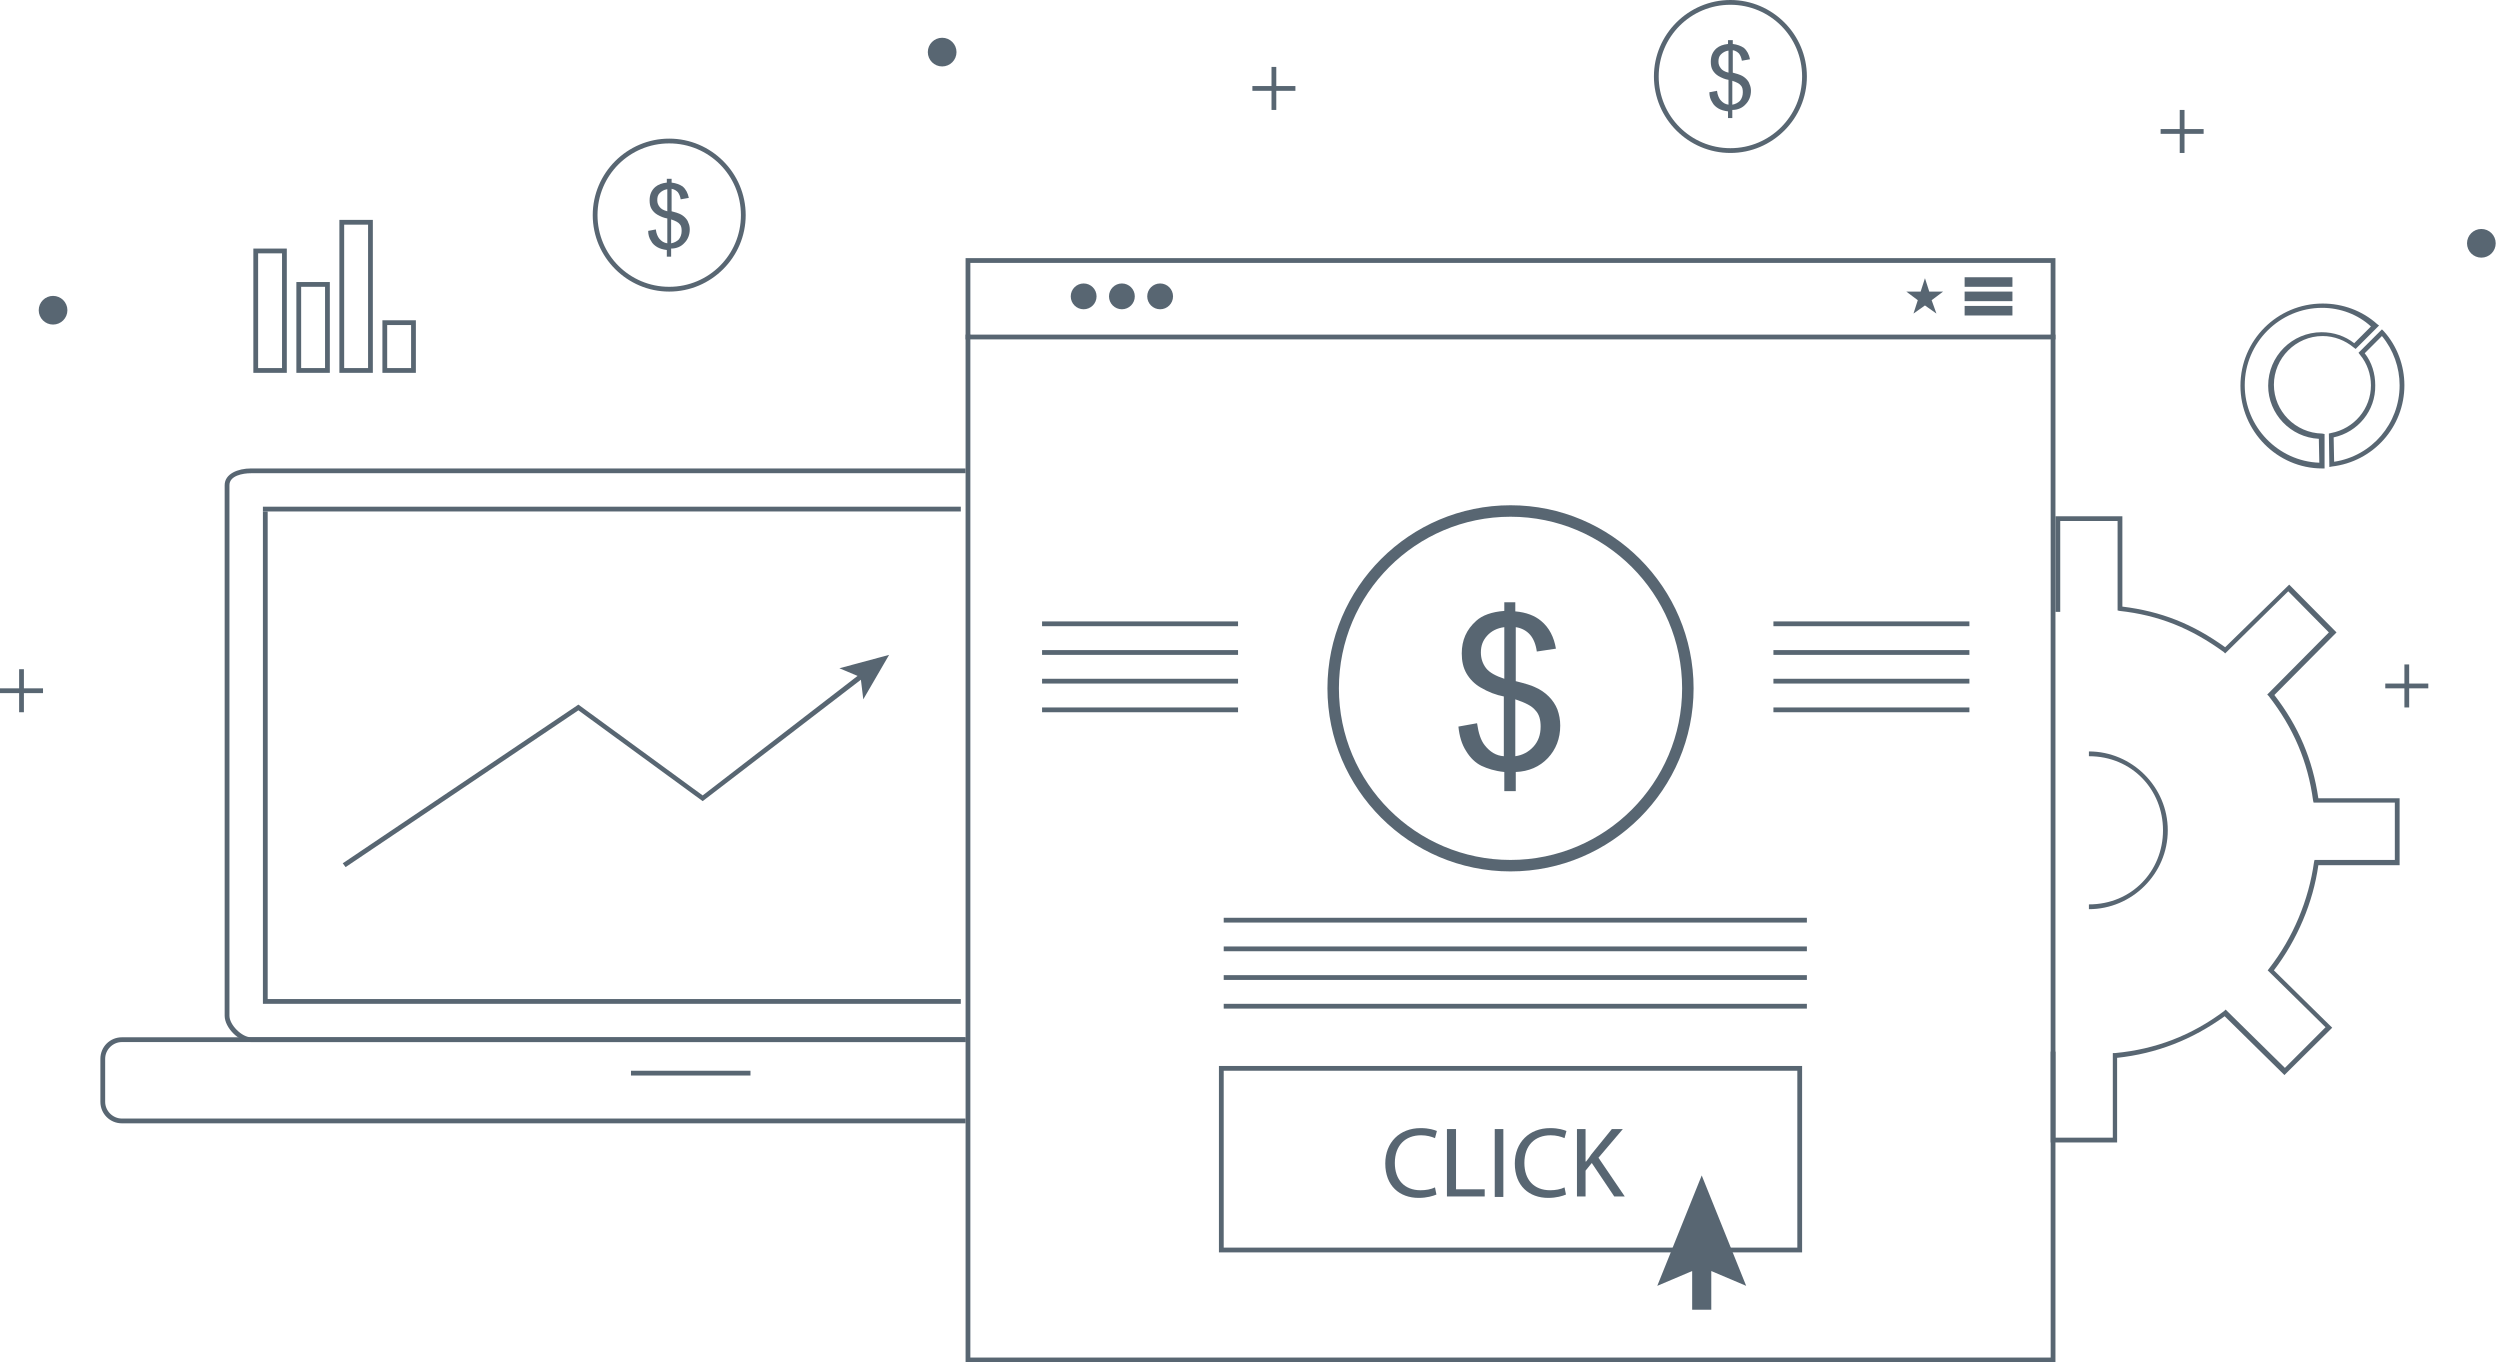 <svg width="523" height="285" viewBox="0 0 523 285" fill="none" xmlns="http://www.w3.org/2000/svg">
<path d="M421 64H411V66H421V64Z" fill="#586672"/>
<path d="M421 61H411V63H421V61Z" fill="#586672"/>
<path d="M421 58H411V60H421V58Z" fill="#586672"/>
<path d="M402.7 58.2L403.6 61H406.5L404.1 62.8L405.1 65.6L402.7 63.9L400.3 65.6L401.2 62.8L398.8 61H401.8L402.7 58.2Z" fill="#586672"/>
<path d="M316 182.3C294.9 182.3 277.7 165.1 277.7 144C277.7 122.9 294.9 105.7 316 105.7C337.1 105.7 354.3 122.9 354.3 144C354.3 165.1 337.1 182.3 316 182.3ZM316 108.1C296.2 108.1 280.1 124.2 280.1 144C280.1 163.8 296.2 179.9 316 179.9C335.8 179.9 351.9 163.8 351.9 144C351.9 124.2 335.8 108.1 316 108.1Z" fill="#586672"/>
<path d="M314.7 165.4V161.5C312.7 161.3 311.2 160.8 309.9 160.2C308.7 159.6 307.6 158.6 306.7 157.1C305.8 155.7 305.3 154 305.1 152L309 151.3C309.3 153.4 309.8 154.9 310.6 155.9C311.7 157.3 313 158.1 314.6 158.2V145.7C313 145.4 311.4 144.8 309.7 143.8C308.5 143.1 307.5 142.1 306.8 140.9C306.1 139.7 305.8 138.3 305.8 136.7C305.8 133.9 306.8 131.7 308.8 129.9C310.1 128.7 312.1 128 314.7 127.8V126H317V127.9C319.3 128.1 321.1 128.8 322.4 129.9C324.1 131.3 325.1 133.3 325.5 135.7L321.5 136.3C321.3 134.8 320.8 133.6 320.1 132.8C319.4 132 318.4 131.4 317.1 131.2V142.5C319.1 143 320.4 143.4 321 143.7C322.2 144.2 323.2 144.9 324 145.7C324.8 146.5 325.4 147.4 325.8 148.4C326.2 149.5 326.4 150.6 326.4 151.8C326.4 154.5 325.5 156.8 323.8 158.6C322.1 160.4 319.8 161.4 317.1 161.5V165.5H314.7V165.4ZM314.7 131.2C313.2 131.4 312 132 311.1 133C310.2 134 309.8 135.1 309.8 136.5C309.8 137.8 310.2 138.9 310.9 139.8C311.6 140.7 312.9 141.4 314.7 142V131.2ZM317 158.2C318.5 158 319.8 157.3 320.8 156.2C321.8 155.1 322.3 153.7 322.3 152C322.3 150.6 322 149.4 321.2 148.6C320.5 147.7 319.1 147 317 146.3V158.2Z" fill="#586672"/>
<path d="M430 71H202V54H430V71ZM203 70H429V55H203V70Z" fill="#586672"/>
<path d="M242.7 64.7C244.191 64.7 245.4 63.491 245.4 62C245.4 60.509 244.191 59.3 242.7 59.3C241.209 59.3 240 60.509 240 62C240 63.491 241.209 64.7 242.7 64.7Z" fill="#586672"/>
<path d="M234.7 64.7C236.191 64.7 237.4 63.491 237.4 62C237.4 60.509 236.191 59.3 234.7 59.3C233.209 59.3 232 60.509 232 62C232 63.491 233.209 64.7 234.7 64.7Z" fill="#586672"/>
<path d="M226.7 64.7C228.191 64.7 229.4 63.491 229.4 62C229.4 60.509 228.191 59.3 226.7 59.3C225.209 59.3 224 60.509 224 62C224 63.491 225.209 64.7 226.7 64.7Z" fill="#586672"/>
<path d="M430 285H202V70H203V284H429V70H430V285Z" fill="#586672"/>
<path d="M377 262H255V223H377V262ZM256 261H376V224H256V261Z" fill="#586672"/>
<path d="M259 148H218V149H259V148Z" fill="#586672"/>
<path d="M259 142H218V143H259V142Z" fill="#586672"/>
<path d="M259 136H218V137H259V136Z" fill="#586672"/>
<path d="M259 130H218V131H259V130Z" fill="#586672"/>
<path d="M412 148H371V149H412V148Z" fill="#586672"/>
<path d="M412 142H371V143H412V142Z" fill="#586672"/>
<path d="M412 136H371V137H412V136Z" fill="#586672"/>
<path d="M412 130H371V131H412V130Z" fill="#586672"/>
<path d="M378 210H256V211H378V210Z" fill="#586672"/>
<path d="M378 204H256V205H378V204Z" fill="#586672"/>
<path d="M378 198H256V199H378V198Z" fill="#586672"/>
<path d="M378 192H256V193H378V192Z" fill="#586672"/>
<path d="M300.5 249.9C299.8 250.2 298.5 250.6 296.8 250.6C292.8 250.6 289.8 248.1 289.8 243.4C289.8 239 292.8 236 297.2 236C299 236 300.1 236.4 300.6 236.6L300.2 238.1C299.5 237.8 298.5 237.5 297.3 237.5C294 237.5 291.8 239.6 291.8 243.3C291.8 246.8 293.8 249 297.2 249C298.3 249 299.4 248.8 300.2 248.4L300.5 249.9Z" fill="#586672"/>
<path d="M302.8 236.2H304.6V248.8H310.6V250.3H302.7V236.2H302.8Z" fill="#586672"/>
<path d="M314.5 236.2V250.4H312.7V236.2H314.5Z" fill="#586672"/>
<path d="M327.6 249.9C326.9 250.2 325.6 250.6 323.9 250.6C319.9 250.6 316.9 248.1 316.9 243.4C316.9 239 319.9 236 324.3 236C326.1 236 327.2 236.4 327.7 236.6L327.3 238.1C326.6 237.8 325.6 237.5 324.4 237.5C321.1 237.5 318.9 239.6 318.9 243.3C318.9 246.8 320.9 249 324.3 249C325.4 249 326.5 248.8 327.3 248.4L327.6 249.9Z" fill="#586672"/>
<path d="M329.9 236.2H331.7V243H331.8C332.2 242.5 332.6 242 332.9 241.5L337.2 236.2H339.5L334.4 242.2L339.9 250.3H337.7L333 243.3L331.7 244.9V250.3H329.9V236.2Z" fill="#586672"/>
<path d="M365.3 269L356 245.9L346.7 269L354 265.9V274H358V265.9L365.3 269Z" fill="#586672"/>
<path d="M202 235H25.5C23 235 21 233 21 230.5V221.5C21 219 23 217 25.5 217H202V218H25.5C23.6 218 22 219.6 22 221.5V230.5C22 232.4 23.6 234 25.5 234H202V235Z" fill="#586672"/>
<path d="M202 218H52.5C50 218 47 215 47 212.5V101.5C47 99.1 49.8 98 52.5 98H202V99H52.5C50.8 99 48 99.5 48 101.5V212.5C48 214.4 50.6 217 52.5 217H202V218Z" fill="#586672"/>
<path d="M201 210H55V107H56V209H201V210Z" fill="#586672"/>
<path d="M201 106H55V107H201V106Z" fill="#586672"/>
<path d="M157 224H132V225H157V224Z" fill="#586672"/>
<path d="M443 239H429V220H430V238H442V220.3H442.5C451 219.5 458.5 216.6 465.3 211.5L465.6 211.2L478 223.4L486.5 214.9L474.4 203L474.7 202.6C479.7 196.2 483 188.3 484.1 180.3L484.2 179.9H501V167.9H484L483.9 167.5C482.8 159.3 479.8 152.3 474.6 145.6L474.3 145.3L487.2 132.3L478.7 123.7L465.5 136.7L465.2 136.4C458.3 131.4 451.6 128.7 443.4 127.8L443 127.7V109H431V128H430V108H444V126.9C452.1 127.9 458.7 130.5 465.5 135.4L478.9 122.3L488.8 132.3L475.8 145.4C480.9 152 483.8 158.9 485 167H502V181H485C483.9 188.8 480.6 196.6 475.7 203L487.9 215L477.9 224.9L465.4 212.6C458.6 217.5 451.2 220.4 442.9 221.3V239H443Z" fill="#586672"/>
<path d="M437 190.2V189.2C446 189.2 452.5 182.2 452.5 173.7C452.5 165.2 446 158.2 437 158.2V157.2C446 157.2 453.5 164.6 453.5 173.7C453.5 182.8 446 190.2 437 190.2Z" fill="#586672"/>
<path d="M186 137L175.6 139.8L179.4 141.4L147 166.4L121 147.4L71.7 180.6L72.3 181.4L121 148.6L147 167.6L180.1 142.2L180.6 146.3L186 137Z" fill="#586672"/>
<path d="M140 61C131.2 61 124 53.8 124 45C124 36.2 131.2 29 140 29C148.8 29 156 36.2 156 45C156 53.8 148.8 61 140 61ZM140 30C131.7 30 125 36.7 125 45C125 53.3 131.7 60 140 60C148.3 60 155 53.3 155 45C155 36.7 148.3 30 140 30Z" fill="#586672"/>
<path d="M139.5 53.9V52.3C138.7 52.2 138 52 137.5 51.7C137 51.4 136.5 51 136.2 50.4C135.8 49.8 135.6 49.1 135.6 48.3L137.2 48C137.3 48.9 137.6 49.5 137.9 49.9C138.4 50.5 138.9 50.8 139.6 50.9V45.7C138.9 45.6 138.2 45.3 137.5 44.9C137 44.6 136.6 44.2 136.3 43.7C136 43.2 135.9 42.6 135.9 41.9C135.9 40.7 136.3 39.8 137.1 39.1C137.7 38.6 138.5 38.3 139.5 38.2V37.4H140.5V38.2C141.4 38.3 142.2 38.6 142.8 39C143.5 39.6 143.9 40.4 144.1 41.4L142.4 41.7C142.3 41.1 142.1 40.6 141.8 40.2C141.5 39.9 141.1 39.6 140.5 39.5V44.2C141.3 44.4 141.9 44.6 142.1 44.7C142.6 44.9 143 45.2 143.3 45.5C143.6 45.8 143.9 46.2 144 46.6C144.2 47 144.3 47.5 144.3 48C144.3 49.1 143.9 50.1 143.2 50.8C142.5 51.6 141.5 52 140.4 52V53.7H139.5V53.9ZM139.5 39.6C138.9 39.7 138.4 40 138 40.4C137.6 40.8 137.5 41.3 137.5 41.9C137.5 42.5 137.7 42.9 138 43.3C138.3 43.7 138.8 44 139.6 44.2V39.6H139.5ZM140.4 50.9C141 50.8 141.6 50.5 142 50.1C142.4 49.6 142.6 49 142.6 48.3C142.6 47.7 142.5 47.2 142.2 46.9C141.9 46.5 141.3 46.2 140.4 45.9V50.9Z" fill="#586672"/>
<path d="M362 32C353.2 32 346 24.8 346 16C346 7.2 353.2 0 362 0C370.8 0 378 7.2 378 16C378 24.8 370.8 32 362 32ZM362 1C353.7 1 347 7.7 347 16C347 24.3 353.7 31 362 31C370.3 31 377 24.3 377 16C377 7.7 370.3 1 362 1Z" fill="#586672"/>
<path d="M361.5 24.9V23.3C360.7 23.2 360 23 359.5 22.7C359 22.4 358.5 22 358.2 21.4C357.8 20.8 357.6 20.1 357.6 19.3L359.2 19C359.3 19.9 359.6 20.5 359.9 20.9C360.4 21.5 360.9 21.8 361.6 21.9V16.7C360.9 16.6 360.2 16.3 359.5 15.9C359 15.6 358.6 15.2 358.3 14.7C358 14.2 357.9 13.6 357.9 12.9C357.9 11.7 358.3 10.8 359.1 10.1C359.7 9.6 360.5 9.3 361.5 9.2V8.4H362.5V9.2C363.4 9.3 364.2 9.6 364.8 10C365.5 10.6 365.9 11.4 366.1 12.4L364.4 12.7C364.3 12.1 364.1 11.6 363.8 11.2C363.5 10.9 363.1 10.6 362.5 10.5V15.2C363.3 15.4 363.9 15.6 364.1 15.7C364.6 15.9 365 16.2 365.3 16.5C365.6 16.8 365.9 17.2 366 17.6C366.2 18 366.3 18.5 366.3 19C366.3 20.1 365.9 21.1 365.2 21.8C364.5 22.6 363.5 23 362.4 23V24.7H361.5V24.9ZM361.5 10.6C360.9 10.7 360.4 11 360 11.4C359.6 11.8 359.5 12.3 359.5 12.9C359.5 13.5 359.7 13.9 360 14.3C360.3 14.7 360.8 15 361.6 15.2V10.6H361.5ZM362.4 21.9C363 21.8 363.6 21.5 364 21.1C364.4 20.6 364.6 20 364.6 19.3C364.6 18.7 364.5 18.2 364.2 17.9C363.9 17.5 363.3 17.2 362.4 16.9V21.9Z" fill="#586672"/>
<path d="M486.3 98H485.8C476.4 98 468.7 90.2 468.7 80.7C468.7 71.2 476.4 63.5 485.9 63.5C490.1 63.5 494.2 65 497.3 67.8L497.7 68.1L492.8 73L492.4 72.7C490.6 71.2 488.3 70.3 485.9 70.3C480.3 70.3 475.7 74.9 475.7 80.5C475.7 86 480.2 90.6 485.8 90.7L486.3 90.8V98ZM485.8 64.4C476.9 64.4 469.6 71.7 469.6 80.6C469.6 89.3 476.6 96.5 485.2 96.8L485.1 91.8C479.2 91.5 474.5 86.6 474.5 80.7C474.5 74.5 479.5 69.5 485.7 69.5C488.2 69.5 490.6 70.3 492.5 71.8L496 68.3C493.3 65.8 489.6 64.4 485.8 64.4Z" fill="#586672"/>
<path d="M487.3 97.7L487.2 90.7L487.6 90.6C492.5 89.7 496 85.5 496 80.6C496 78.3 495.2 76 493.7 74.2L493.4 73.8L498.3 68.9L498.7 69.3C501.5 72.4 503 76.5 503 80.6C503 89.3 496.5 96.6 487.8 97.6L487.3 97.7ZM488.2 91.5L488.3 96.6C496.2 95.4 502 88.6 502 80.6C502 76.9 500.7 73.2 498.3 70.3L494.7 73.9C496.2 75.8 496.9 78.2 496.9 80.6C497 85.9 493.3 90.4 488.2 91.5Z" fill="#586672"/>
<path d="M60 78H53V52H60V78ZM54 77H59V53H54V77Z" fill="#586672"/>
<path d="M69 78H62V59H69V78ZM63 77H68V60H63V77Z" fill="#586672"/>
<path d="M78 78H71V46H78V78ZM72 77H77V47H72V77Z" fill="#586672"/>
<path d="M87 78H80V67H87V78ZM81 77H86V68H81V77Z" fill="#586672"/>
<path d="M11.1 67.9C12.757 67.9 14.1 66.557 14.1 64.9C14.1 63.243 12.757 61.9 11.1 61.9C9.443 61.9 8.1 63.243 8.1 64.9C8.1 66.557 9.443 67.9 11.1 67.9Z" fill="#586672"/>
<path d="M197.1 13.9C198.757 13.9 200.1 12.557 200.1 10.9C200.1 9.243 198.757 7.9 197.1 7.9C195.443 7.9 194.1 9.243 194.1 10.9C194.1 12.557 195.443 13.9 197.1 13.9Z" fill="#586672"/>
<path d="M519.1 53.9C520.757 53.9 522.1 52.557 522.1 50.9C522.1 49.243 520.757 47.9 519.1 47.9C517.443 47.9 516.1 49.243 516.1 50.9C516.1 52.557 517.443 53.9 519.1 53.9Z" fill="#586672"/>
<path d="M271 18H267V14H266V18H262V19H266V23H267V19H271V18Z" fill="#586672"/>
<path d="M461 27H457V23H456V27H452V28H456V32H457V28H461V27Z" fill="#586672"/>
<path d="M9 144H5V140H4V144H0V145H4V149H5V145H9V144Z" fill="#586672"/>
<path d="M508 143H504V139H503V143H499V144H503V148H504V144H508V143Z" fill="#586672"/>
</svg>
